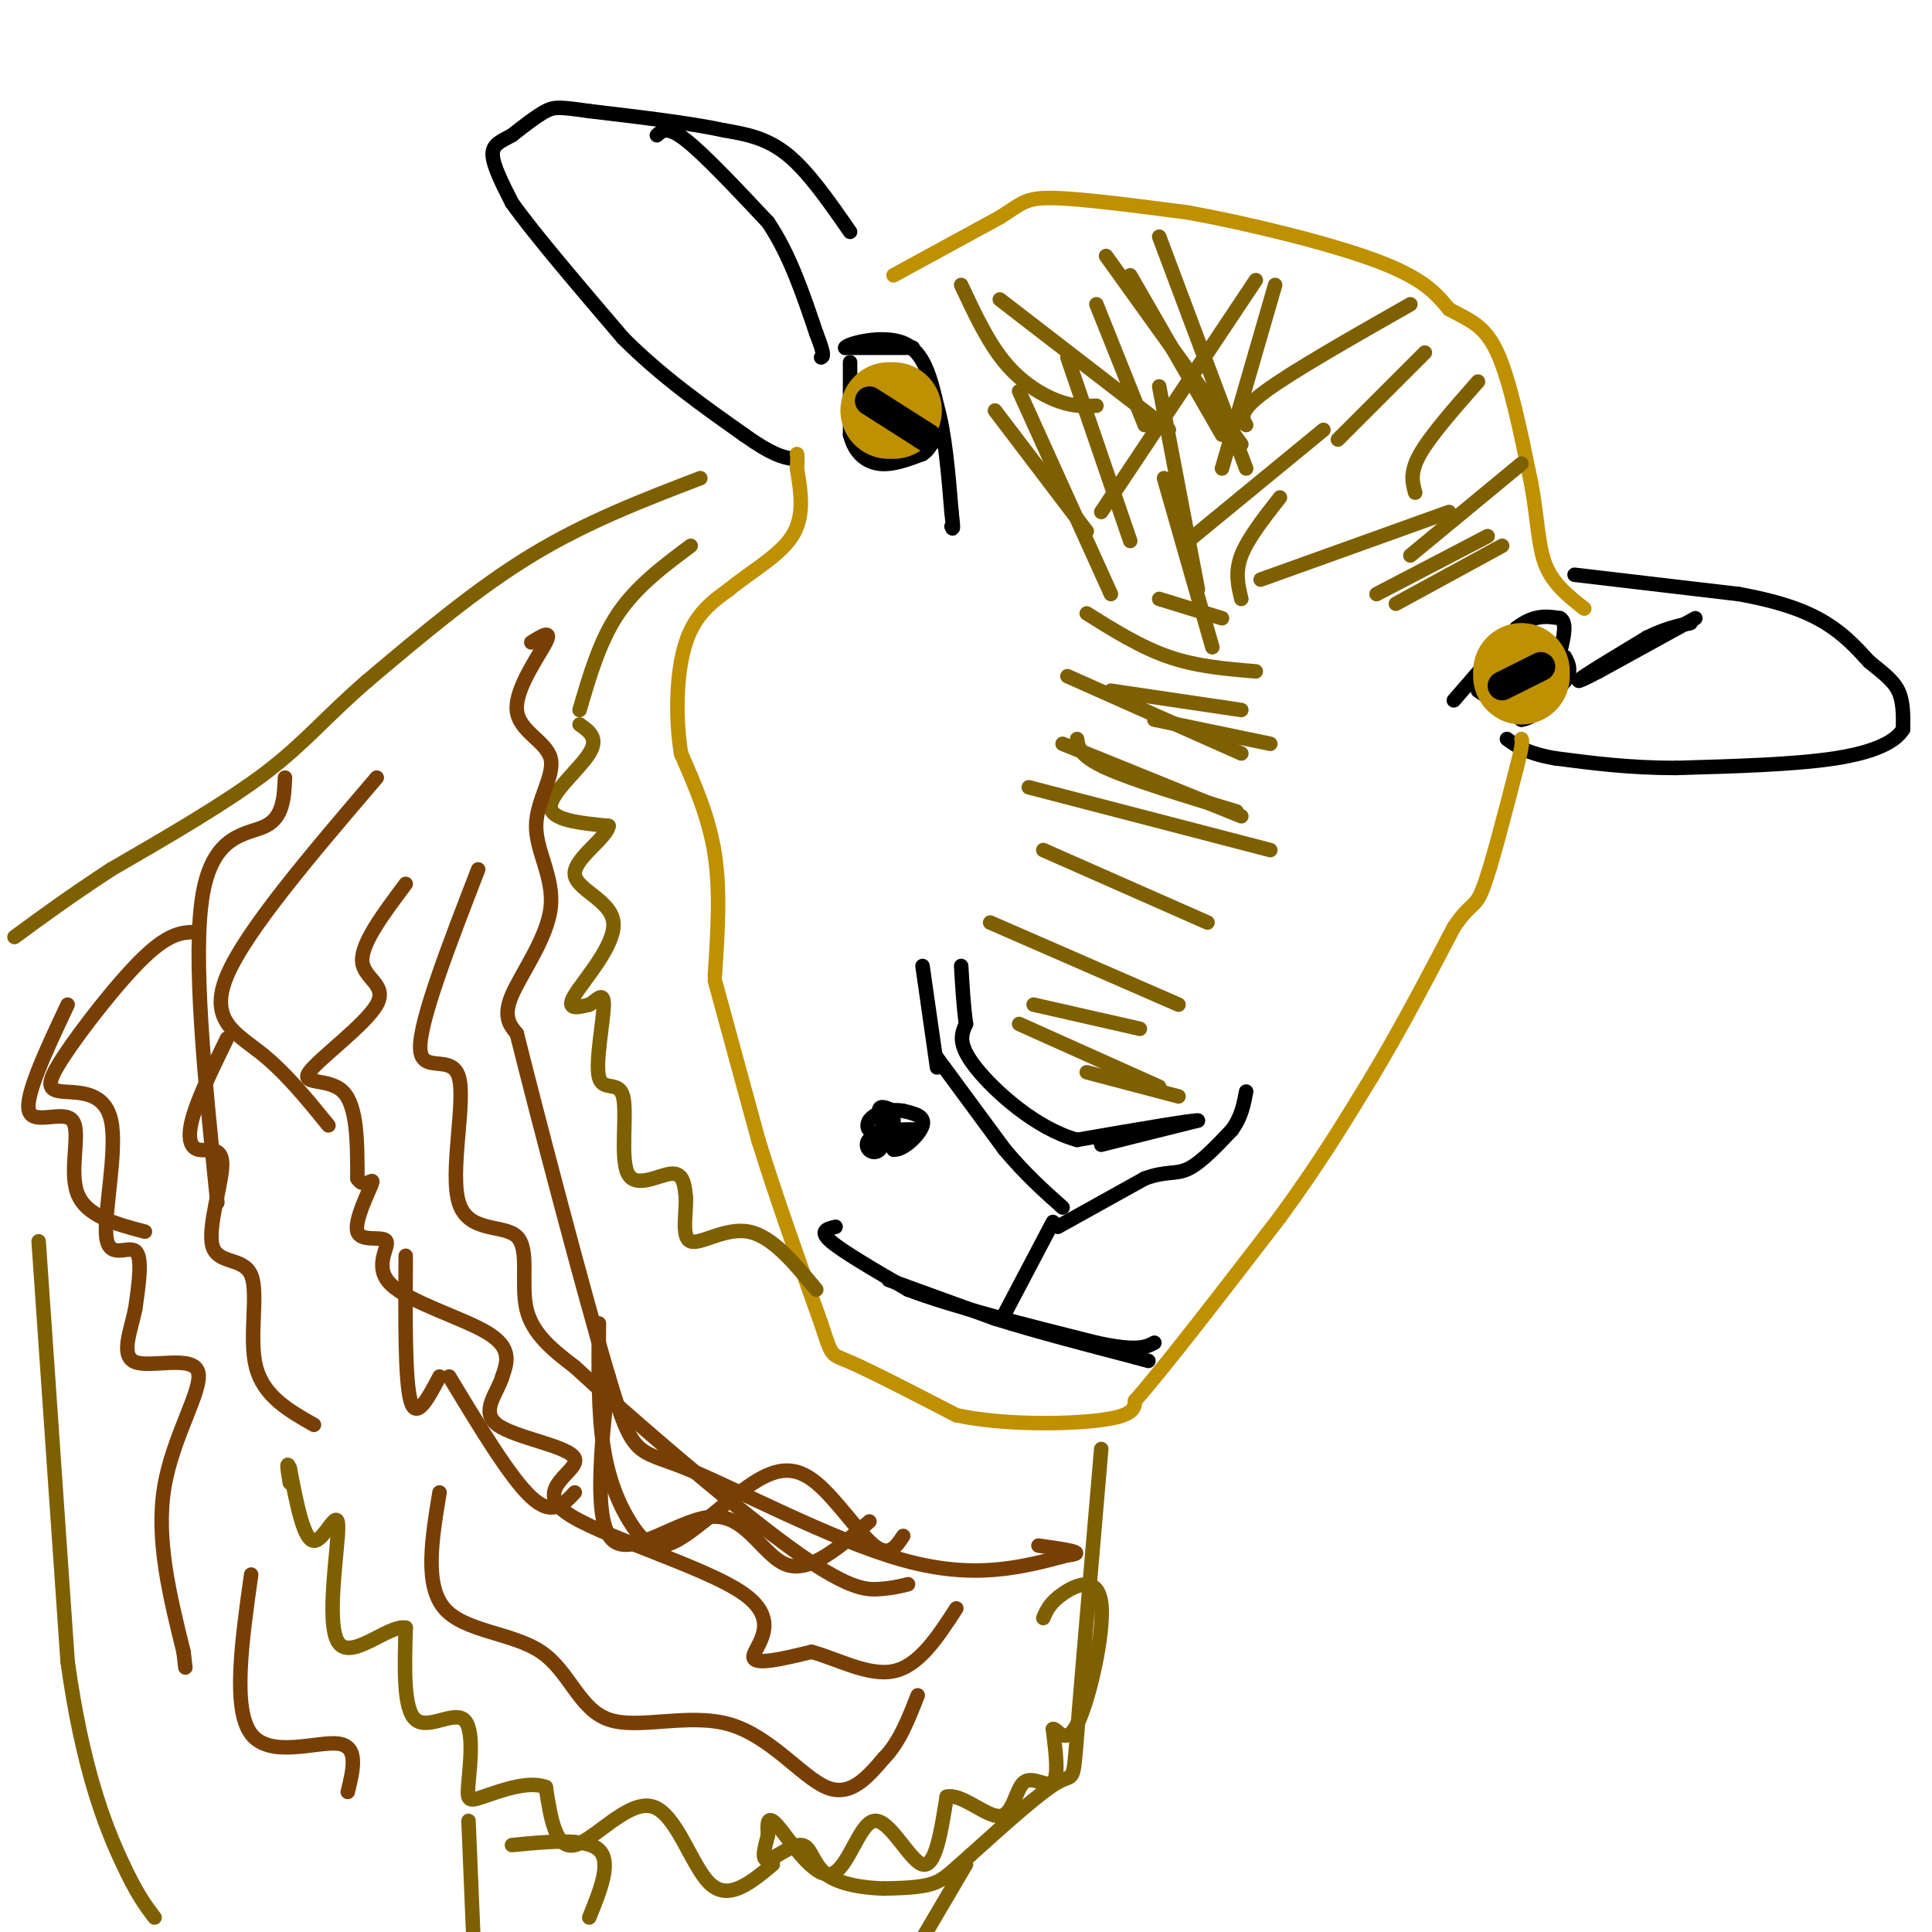 <svg viewBox='0 0 400 400' version='1.1' xmlns='http://www.w3.org/2000/svg' xmlns:xlink='http://www.w3.org/1999/xlink'><g fill='none' stroke='#000000' stroke-width='3' stroke-linecap='round' stroke-linejoin='round'><path d='M184,265c0.000,0.000 22.000,8.000 22,8'/><path d='M206,273c8.500,2.667 18.750,5.333 29,8'/><path d='M235,281c4.833,1.333 2.417,0.667 0,0'/><path d='M218,253c0.000,0.000 -10.000,19.000 -10,19'/><path d='M219,254c0.000,0.000 18.000,-10.000 18,-10'/><path d='M237,244c4.400,-1.644 6.400,-0.756 9,-2c2.600,-1.244 5.800,-4.622 9,-8'/><path d='M255,234c2.000,-2.667 2.500,-5.333 3,-8'/><path d='M228,237c0.000,0.000 20.000,-5.000 20,-5'/><path d='M248,232c-0.833,-0.167 -12.917,1.917 -25,4'/><path d='M223,236c-8.467,-2.311 -17.133,-10.089 -21,-15c-3.867,-4.911 -2.933,-6.956 -2,-9'/><path d='M200,212c-0.500,-3.500 -0.750,-7.750 -1,-12'/><path d='M194,219c0.000,0.000 14.000,19.000 14,19'/><path d='M208,238c4.333,5.167 8.167,8.583 12,12'/><path d='M194,221c0.000,0.000 -3.000,-21.000 -3,-21'/><path d='M189,72c0.000,0.000 -14.000,0.000 -14,0'/><path d='M175,72c0.178,-0.800 7.622,-2.800 12,-1c4.378,1.800 5.689,7.400 7,13'/><path d='M194,84c1.667,5.833 2.333,13.917 3,22'/><path d='M197,106c0.500,4.167 0.250,3.583 0,3'/><path d='M301,145c0.000,0.000 13.000,-15.000 13,-15'/><path d='M314,130c3.667,-2.833 6.333,-2.417 9,-2'/><path d='M323,128c1.500,0.833 0.750,3.917 0,7'/><path d='M326,119c0.000,0.000 34.000,4.000 34,4'/><path d='M360,123c8.889,1.600 14.111,3.600 18,6c3.889,2.400 6.444,5.200 9,8'/><path d='M387,137c2.689,2.222 4.911,3.778 6,6c1.089,2.222 1.044,5.111 1,8'/><path d='M394,151c-1.489,2.489 -5.711,4.711 -14,6c-8.289,1.289 -20.644,1.644 -33,2'/><path d='M347,159c-9.667,0.000 -17.333,-1.000 -25,-2'/><path d='M322,157c-5.833,-1.000 -7.917,-2.500 -10,-4'/><path d='M185,230c-1.500,-0.667 -3.000,-1.333 -3,0c0.000,1.333 1.500,4.667 3,8'/><path d='M185,238c1.978,0.267 5.422,-3.067 6,-5c0.578,-1.933 -1.711,-2.467 -4,-3'/><path d='M187,230c-1.869,-0.405 -4.542,0.083 -6,1c-1.458,0.917 -1.702,2.262 -1,3c0.702,0.738 2.351,0.869 4,1'/><path d='M184,235c2.267,-0.067 5.933,-0.733 6,-1c0.067,-0.267 -3.467,-0.133 -7,0'/><path d='M183,234c-0.833,-0.333 0.583,-1.167 2,-2'/><path d='M176,75c0.000,0.000 0.000,15.000 0,15'/><path d='M176,90c0.933,3.756 3.267,5.644 6,6c2.733,0.356 5.867,-0.822 9,-2'/><path d='M191,94c2.000,-1.333 2.500,-3.667 3,-6'/><path d='M306,143c0.000,0.000 9.000,6.000 9,6'/><path d='M315,149c3.000,-0.333 6.000,-4.167 9,-8'/><path d='M324,141c1.500,-2.167 0.750,-3.583 0,-5'/><path d='M176,48c-4.333,-6.250 -8.667,-12.500 -13,-16c-4.333,-3.500 -8.667,-4.250 -13,-5'/><path d='M150,27c-6.833,-1.500 -17.417,-2.750 -28,-4'/><path d='M122,23c-6.044,-0.844 -7.156,-0.956 -9,0c-1.844,0.956 -4.422,2.978 -7,5'/><path d='M106,28c-2.156,1.222 -4.044,1.778 -4,4c0.044,2.222 2.022,6.111 4,10'/><path d='M106,42c4.500,6.333 13.750,17.167 23,28'/><path d='M129,70c8.000,8.000 16.500,14.000 25,20'/><path d='M154,90c5.833,4.167 7.917,4.583 10,5'/><path d='M136,28c1.083,-1.000 2.167,-2.000 6,1c3.833,3.000 10.417,10.000 17,17'/><path d='M159,46c4.500,6.667 7.250,14.833 10,23'/><path d='M169,69c1.833,4.667 1.417,4.833 1,5'/><path d='M351,128c0.000,0.000 -20.000,11.000 -20,11'/><path d='M331,139c-4.356,2.289 -5.244,2.511 -3,1c2.244,-1.511 7.622,-4.756 13,-8'/><path d='M341,132c3.667,-1.833 6.333,-2.417 9,-3'/></g>
<g fill='none' stroke='#bf9000' stroke-width='3' stroke-linecap='round' stroke-linejoin='round'><path d='M148,203c0.000,0.000 9.000,33.000 9,33'/><path d='M157,236c3.667,11.833 8.333,24.917 13,38'/><path d='M170,274c2.378,7.200 1.822,6.200 6,8c4.178,1.800 13.089,6.400 22,11'/><path d='M198,293c9.778,2.111 23.222,1.889 30,1c6.778,-0.889 6.889,-2.444 7,-4'/><path d='M235,290c6.167,-7.000 18.083,-22.500 30,-38'/><path d='M265,252c8.167,-11.167 13.583,-20.083 19,-29'/><path d='M284,223c6.000,-10.000 11.500,-20.500 17,-31'/><path d='M301,192c3.667,-5.489 4.333,-3.711 6,-8c1.667,-4.289 4.333,-14.644 7,-25'/><path d='M314,159c1.333,-5.167 1.167,-5.583 1,-6'/><path d='M148,202c0.583,-8.667 1.167,-17.333 0,-25c-1.167,-7.667 -4.083,-14.333 -7,-21'/><path d='M141,156c-1.267,-7.889 -0.933,-17.111 1,-23c1.933,-5.889 5.467,-8.444 9,-11'/><path d='M151,122c4.244,-3.533 10.356,-6.867 13,-11c2.644,-4.133 1.822,-9.067 1,-14'/><path d='M165,97c0.167,-2.833 0.083,-2.917 0,-3'/><path d='M185,57c0.000,0.000 22.000,-12.000 22,-12'/><path d='M207,45c4.622,-2.889 5.178,-4.111 11,-4c5.822,0.111 16.911,1.556 28,3'/><path d='M246,44c12.356,2.244 29.244,6.356 39,10c9.756,3.644 12.378,6.822 15,10'/><path d='M300,64c4.244,2.356 7.356,3.244 10,9c2.644,5.756 4.822,16.378 7,27'/><path d='M317,100c1.400,7.578 1.400,13.022 3,17c1.600,3.978 4.800,6.489 8,9'/></g>
<g fill='none' stroke='#7f6000' stroke-width='3' stroke-linecap='round' stroke-linejoin='round'><path d='M225,127c5.583,3.500 11.167,7.000 17,9c5.833,2.000 11.917,2.500 18,3'/><path d='M220,154c0.000,0.000 37.000,15.000 37,15'/><path d='M239,149c0.000,0.000 24.000,5.000 24,5'/><path d='M221,140c0.000,0.000 36.000,16.000 36,16'/><path d='M213,163c0.000,0.000 50.000,13.000 50,13'/><path d='M216,176c0.000,0.000 34.000,15.000 34,15'/><path d='M205,191c0.000,0.000 39.000,17.000 39,17'/><path d='M225,222c0.000,0.000 19.000,5.000 19,5'/><path d='M240,124c0.000,0.000 13.000,4.000 13,4'/><path d='M292,63c-12.167,6.917 -24.333,13.833 -30,18c-5.667,4.167 -4.833,5.583 -4,7'/><path d='M295,73c0.000,0.000 -18.000,18.000 -18,18'/><path d='M306,79c-4.917,5.583 -9.833,11.167 -12,15c-2.167,3.833 -1.583,5.917 -1,8'/><path d='M315,96c0.000,0.000 -23.000,19.000 -23,19'/><path d='M311,113c0.000,0.000 -22.000,12.000 -22,12'/><path d='M308,111c0.000,0.000 -23.000,12.000 -23,12'/><path d='M274,89c0.000,0.000 -28.000,23.000 -28,23'/><path d='M265,103c-3.333,4.250 -6.667,8.500 -8,12c-1.333,3.500 -0.667,6.250 0,9'/><path d='M300,106c0.000,0.000 -39.000,14.000 -39,14'/><path d='M264,59c0.000,0.000 -11.000,38.000 -11,38'/><path d='M260,58c0.000,0.000 -32.000,48.000 -32,48'/><path d='M240,80c0.000,0.000 8.000,42.000 8,42'/><path d='M234,57c0.000,0.000 19.000,33.000 19,33'/><path d='M240,49c0.000,0.000 18.000,48.000 18,48'/><path d='M207,62c0.000,0.000 35.000,27.000 35,27'/><path d='M227,63c0.000,0.000 10.000,25.000 10,25'/><path d='M206,85c0.000,0.000 19.000,25.000 19,25'/><path d='M211,81c0.000,0.000 19.000,42.000 19,42'/><path d='M221,74c0.000,0.000 13.000,38.000 13,38'/><path d='M241,99c0.000,0.000 10.000,35.000 10,35'/><path d='M199,59c2.756,5.889 5.511,11.778 9,16c3.489,4.222 7.711,6.778 11,8c3.289,1.222 5.644,1.111 8,1'/><path d='M229,53c0.000,0.000 28.000,39.000 28,39'/><path d='M230,143c0.000,0.000 27.000,4.000 27,4'/><path d='M223,153c0.250,1.750 0.500,3.500 6,6c5.500,2.500 16.250,5.750 27,9'/><path d='M214,208c0.000,0.000 22.000,5.000 22,5'/><path d='M211,212c0.000,0.000 29.000,13.000 29,13'/><path d='M143,113c-5.583,4.167 -11.167,8.333 -15,14c-3.833,5.667 -5.917,12.833 -8,20'/><path d='M120,150c2.000,1.400 4.000,2.800 2,6c-2.000,3.200 -8.000,8.200 -8,11c0.000,2.800 6.000,3.400 12,4'/><path d='M126,171c-0.351,2.510 -7.228,6.786 -7,10c0.228,3.214 7.561,5.365 8,10c0.439,4.635 -6.018,11.753 -8,15c-1.982,3.247 0.509,2.624 3,2'/><path d='M122,208c1.291,-0.607 3.018,-3.123 3,0c-0.018,3.123 -1.781,11.887 -1,15c0.781,3.113 4.106,0.577 5,4c0.894,3.423 -0.644,12.806 1,16c1.644,3.194 6.470,0.198 9,0c2.530,-0.198 2.765,2.401 3,5'/><path d='M142,248c0.143,3.071 -1.000,8.250 1,9c2.000,0.750 7.143,-2.929 12,-2c4.857,0.929 9.429,6.464 14,12'/><path d='M145,99c-11.750,4.500 -23.500,9.000 -35,16c-11.500,7.000 -22.750,16.500 -34,26'/><path d='M76,141c-8.533,7.378 -12.867,12.822 -21,19c-8.133,6.178 -20.067,13.089 -32,20'/><path d='M23,180c-8.667,5.667 -14.333,9.833 -20,14'/><path d='M228,300c-2.067,24.133 -4.133,48.267 -5,59c-0.867,10.733 -0.533,8.067 -4,10c-3.467,1.933 -10.733,8.467 -18,15'/><path d='M201,384c-4.133,3.622 -5.467,5.178 -8,6c-2.533,0.822 -6.267,0.911 -10,1'/><path d='M183,391c-4.073,-0.097 -9.257,-0.841 -12,-3c-2.743,-2.159 -3.046,-5.735 -5,-6c-1.954,-0.265 -5.558,2.781 -7,3c-1.442,0.219 -0.721,-2.391 0,-5'/><path d='M159,380c-0.107,-2.062 -0.374,-4.718 2,-2c2.374,2.718 7.389,10.811 11,10c3.611,-0.811 5.818,-10.526 9,-11c3.182,-0.474 7.338,8.293 10,9c2.662,0.707 3.831,-6.647 5,-14'/><path d='M196,372c3.057,-0.801 8.201,4.198 11,4c2.799,-0.198 3.254,-5.592 5,-7c1.746,-1.408 4.785,1.169 6,0c1.215,-1.169 0.608,-6.085 0,-11'/><path d='M218,358c0.715,-0.461 2.501,3.887 5,-1c2.499,-4.887 5.711,-19.008 5,-25c-0.711,-5.992 -5.346,-3.855 -8,-2c-2.654,1.855 -3.327,3.427 -4,5'/><path d='M160,386c-4.577,3.810 -9.155,7.619 -13,4c-3.845,-3.619 -6.958,-14.667 -12,-16c-5.042,-1.333 -12.012,7.048 -16,8c-3.988,0.952 -4.994,-5.524 -6,-12'/><path d='M113,370c-3.666,-1.449 -9.830,0.929 -13,2c-3.170,1.071 -3.344,0.833 -3,-3c0.344,-3.833 1.208,-11.263 -1,-13c-2.208,-1.737 -7.488,2.218 -10,0c-2.512,-2.218 -2.256,-10.609 -2,-19'/><path d='M84,337c-3.544,-0.710 -11.404,7.016 -14,3c-2.596,-4.016 0.070,-19.774 0,-24c-0.070,-4.226 -2.877,3.078 -5,3c-2.123,-0.078 -3.561,-7.539 -5,-15'/><path d='M60,304c-0.833,-2.000 -0.417,0.500 0,3'/><path d='M97,377c0.000,0.000 1.000,24.000 1,24'/><path d='M8,257c0.000,0.000 6.000,87.000 6,87'/><path d='M14,344c3.067,22.111 7.733,33.889 11,41c3.267,7.111 5.133,9.556 7,12'/><path d='M106,382c7.667,-0.750 15.333,-1.500 18,1c2.667,2.500 0.333,8.250 -2,14'/><path d='M190,403c0.000,0.000 10.000,-17.000 10,-17'/></g>
<g fill='none' stroke='#783f04' stroke-width='3' stroke-linecap='round' stroke-linejoin='round'><path d='M84,183c-4.619,6.164 -9.238,12.329 -9,16c0.238,3.671 5.332,4.850 3,9c-2.332,4.150 -12.089,11.271 -14,14c-1.911,2.729 4.026,1.065 7,4c2.974,2.935 2.987,10.467 3,18'/><path d='M74,244c1.441,2.407 3.544,-0.576 3,1c-0.544,1.576 -3.734,7.709 -3,10c0.734,2.291 5.393,0.738 6,2c0.607,1.262 -2.836,5.340 1,9c3.836,3.660 14.953,6.903 20,10c5.047,3.097 4.023,6.049 3,9'/><path d='M104,285c-0.927,3.352 -4.746,7.234 -1,10c3.746,2.766 15.056,4.418 16,7c0.944,2.582 -8.479,6.094 -2,11c6.479,4.906 28.860,11.205 37,17c8.140,5.795 2.040,11.084 2,13c-0.040,1.916 5.980,0.458 12,-1'/><path d='M168,342c5.067,1.311 11.733,5.089 17,4c5.267,-1.089 9.133,-7.044 13,-13'/><path d='M99,180c-6.075,15.718 -12.150,31.435 -12,37c0.150,5.565 6.526,0.977 8,6c1.474,5.023 -1.956,19.656 0,26c1.956,6.344 9.296,4.400 12,7c2.704,2.600 0.773,9.743 2,15c1.227,5.257 5.614,8.629 10,12'/><path d='M119,283c10.440,9.679 31.542,27.875 44,37c12.458,9.125 16.274,9.179 19,9c2.726,-0.179 4.363,-0.589 6,-1'/><path d='M47,215c-2.886,5.926 -5.771,11.852 -7,16c-1.229,4.148 -0.801,6.518 1,7c1.801,0.482 4.974,-0.923 5,3c0.026,3.923 -3.096,13.175 -2,17c1.096,3.825 6.411,2.222 8,6c1.589,3.778 -0.546,12.937 1,19c1.546,6.063 6.773,9.032 12,12'/><path d='M78,161c-13.556,15.867 -27.111,31.733 -31,41c-3.889,9.267 1.889,11.933 7,16c5.111,4.067 9.556,9.533 14,15'/><path d='M110,133c2.195,-1.368 4.391,-2.737 3,0c-1.391,2.737 -6.368,9.578 -6,14c0.368,4.422 6.082,6.425 7,10c0.918,3.575 -2.960,8.721 -3,14c-0.040,5.279 3.759,10.690 3,17c-0.759,6.310 -6.074,13.517 -8,18c-1.926,4.483 -0.463,6.241 1,8'/><path d='M107,214c4.097,16.472 13.841,53.652 19,71c5.159,17.348 5.735,14.863 16,19c10.265,4.137 30.219,14.896 45,19c14.781,4.104 24.391,1.552 34,-1'/><path d='M221,322c4.667,-0.500 -0.667,-1.250 -6,-2'/><path d='M41,193c-2.811,-0.049 -5.622,-0.099 -11,5c-5.378,5.099 -13.324,15.346 -17,21c-3.676,5.654 -3.082,6.714 0,7c3.082,0.286 8.651,-0.202 10,6c1.349,6.202 -1.521,19.093 -1,24c0.521,4.907 4.435,1.831 6,3c1.565,1.169 0.783,6.585 0,12'/><path d='M28,271c-0.912,4.501 -3.193,9.753 0,11c3.193,1.247 11.860,-1.510 13,2c1.140,3.510 -5.246,13.289 -7,24c-1.754,10.711 1.123,22.356 4,34'/><path d='M38,342c0.667,5.667 0.333,2.833 0,0'/><path d='M84,260c-0.083,12.917 -0.167,25.833 1,30c1.167,4.167 3.583,-0.417 6,-5'/><path d='M93,285c6.333,10.500 12.667,21.000 17,25c4.333,4.000 6.667,1.500 9,-1'/><path d='M126,285c-1.607,15.286 -3.214,30.571 1,34c4.214,3.429 14.250,-5.000 21,-5c6.750,0.000 10.214,8.429 15,10c4.786,1.571 10.893,-3.714 17,-9'/><path d='M124,274c-0.092,9.358 -0.183,18.716 1,26c1.183,7.284 3.642,12.495 6,16c2.358,3.505 4.615,5.304 9,3c4.385,-2.304 10.897,-8.710 16,-12c5.103,-3.290 8.797,-3.463 13,0c4.203,3.463 8.915,10.561 12,13c3.085,2.439 4.542,0.220 6,-2'/><path d='M52,326c-1.956,13.933 -3.911,27.867 0,33c3.911,5.133 13.689,1.467 18,2c4.311,0.533 3.156,5.267 2,10'/><path d='M14,208c-4.452,9.470 -8.905,18.940 -8,22c0.905,3.060 7.167,-0.292 9,2c1.833,2.292 -0.762,10.226 1,15c1.762,4.774 7.881,6.387 14,8'/><path d='M59,161c-0.178,4.089 -0.356,8.178 -4,10c-3.644,1.822 -10.756,1.378 -13,14c-2.244,12.622 0.378,38.311 3,64'/><path d='M91,309c-1.583,9.571 -3.166,19.143 1,24c4.166,4.857 14.080,5.000 20,9c5.920,4.000 7.844,11.856 14,14c6.156,2.144 16.542,-1.423 25,1c8.458,2.423 14.988,10.835 20,13c5.012,2.165 8.506,-1.918 12,-6'/><path d='M183,364c3.167,-3.167 5.083,-8.083 7,-13'/></g>
<g fill='none' stroke='#000000' stroke-width='3' stroke-linecap='round' stroke-linejoin='round'><path d='M173,254c-1.750,0.417 -3.500,0.833 -1,3c2.500,2.167 9.250,6.083 16,10'/><path d='M188,267c9.167,3.500 24.083,7.250 39,11'/><path d='M227,278c8.500,1.833 10.250,0.917 12,0'/></g>
<g fill='none' stroke='#bf9000' stroke-width='20' stroke-linecap='round' stroke-linejoin='round'><path d='M185,85c0.000,0.000 -1.000,0.000 -1,0'/><path d='M315,140c0.000,0.000 0.000,-1.000 0,-1'/></g>
<g fill='none' stroke='#000000' stroke-width='6' stroke-linecap='round' stroke-linejoin='round'><path d='M180,83c0.000,0.000 11.000,7.000 11,7'/><path d='M191,90c1.833,1.167 0.917,0.583 0,0'/><path d='M311,142c0.000,0.000 8.000,-4.000 8,-4'/><path d='M181,237c0.000,0.000 0.000,0.000 0,0'/></g>
</svg>